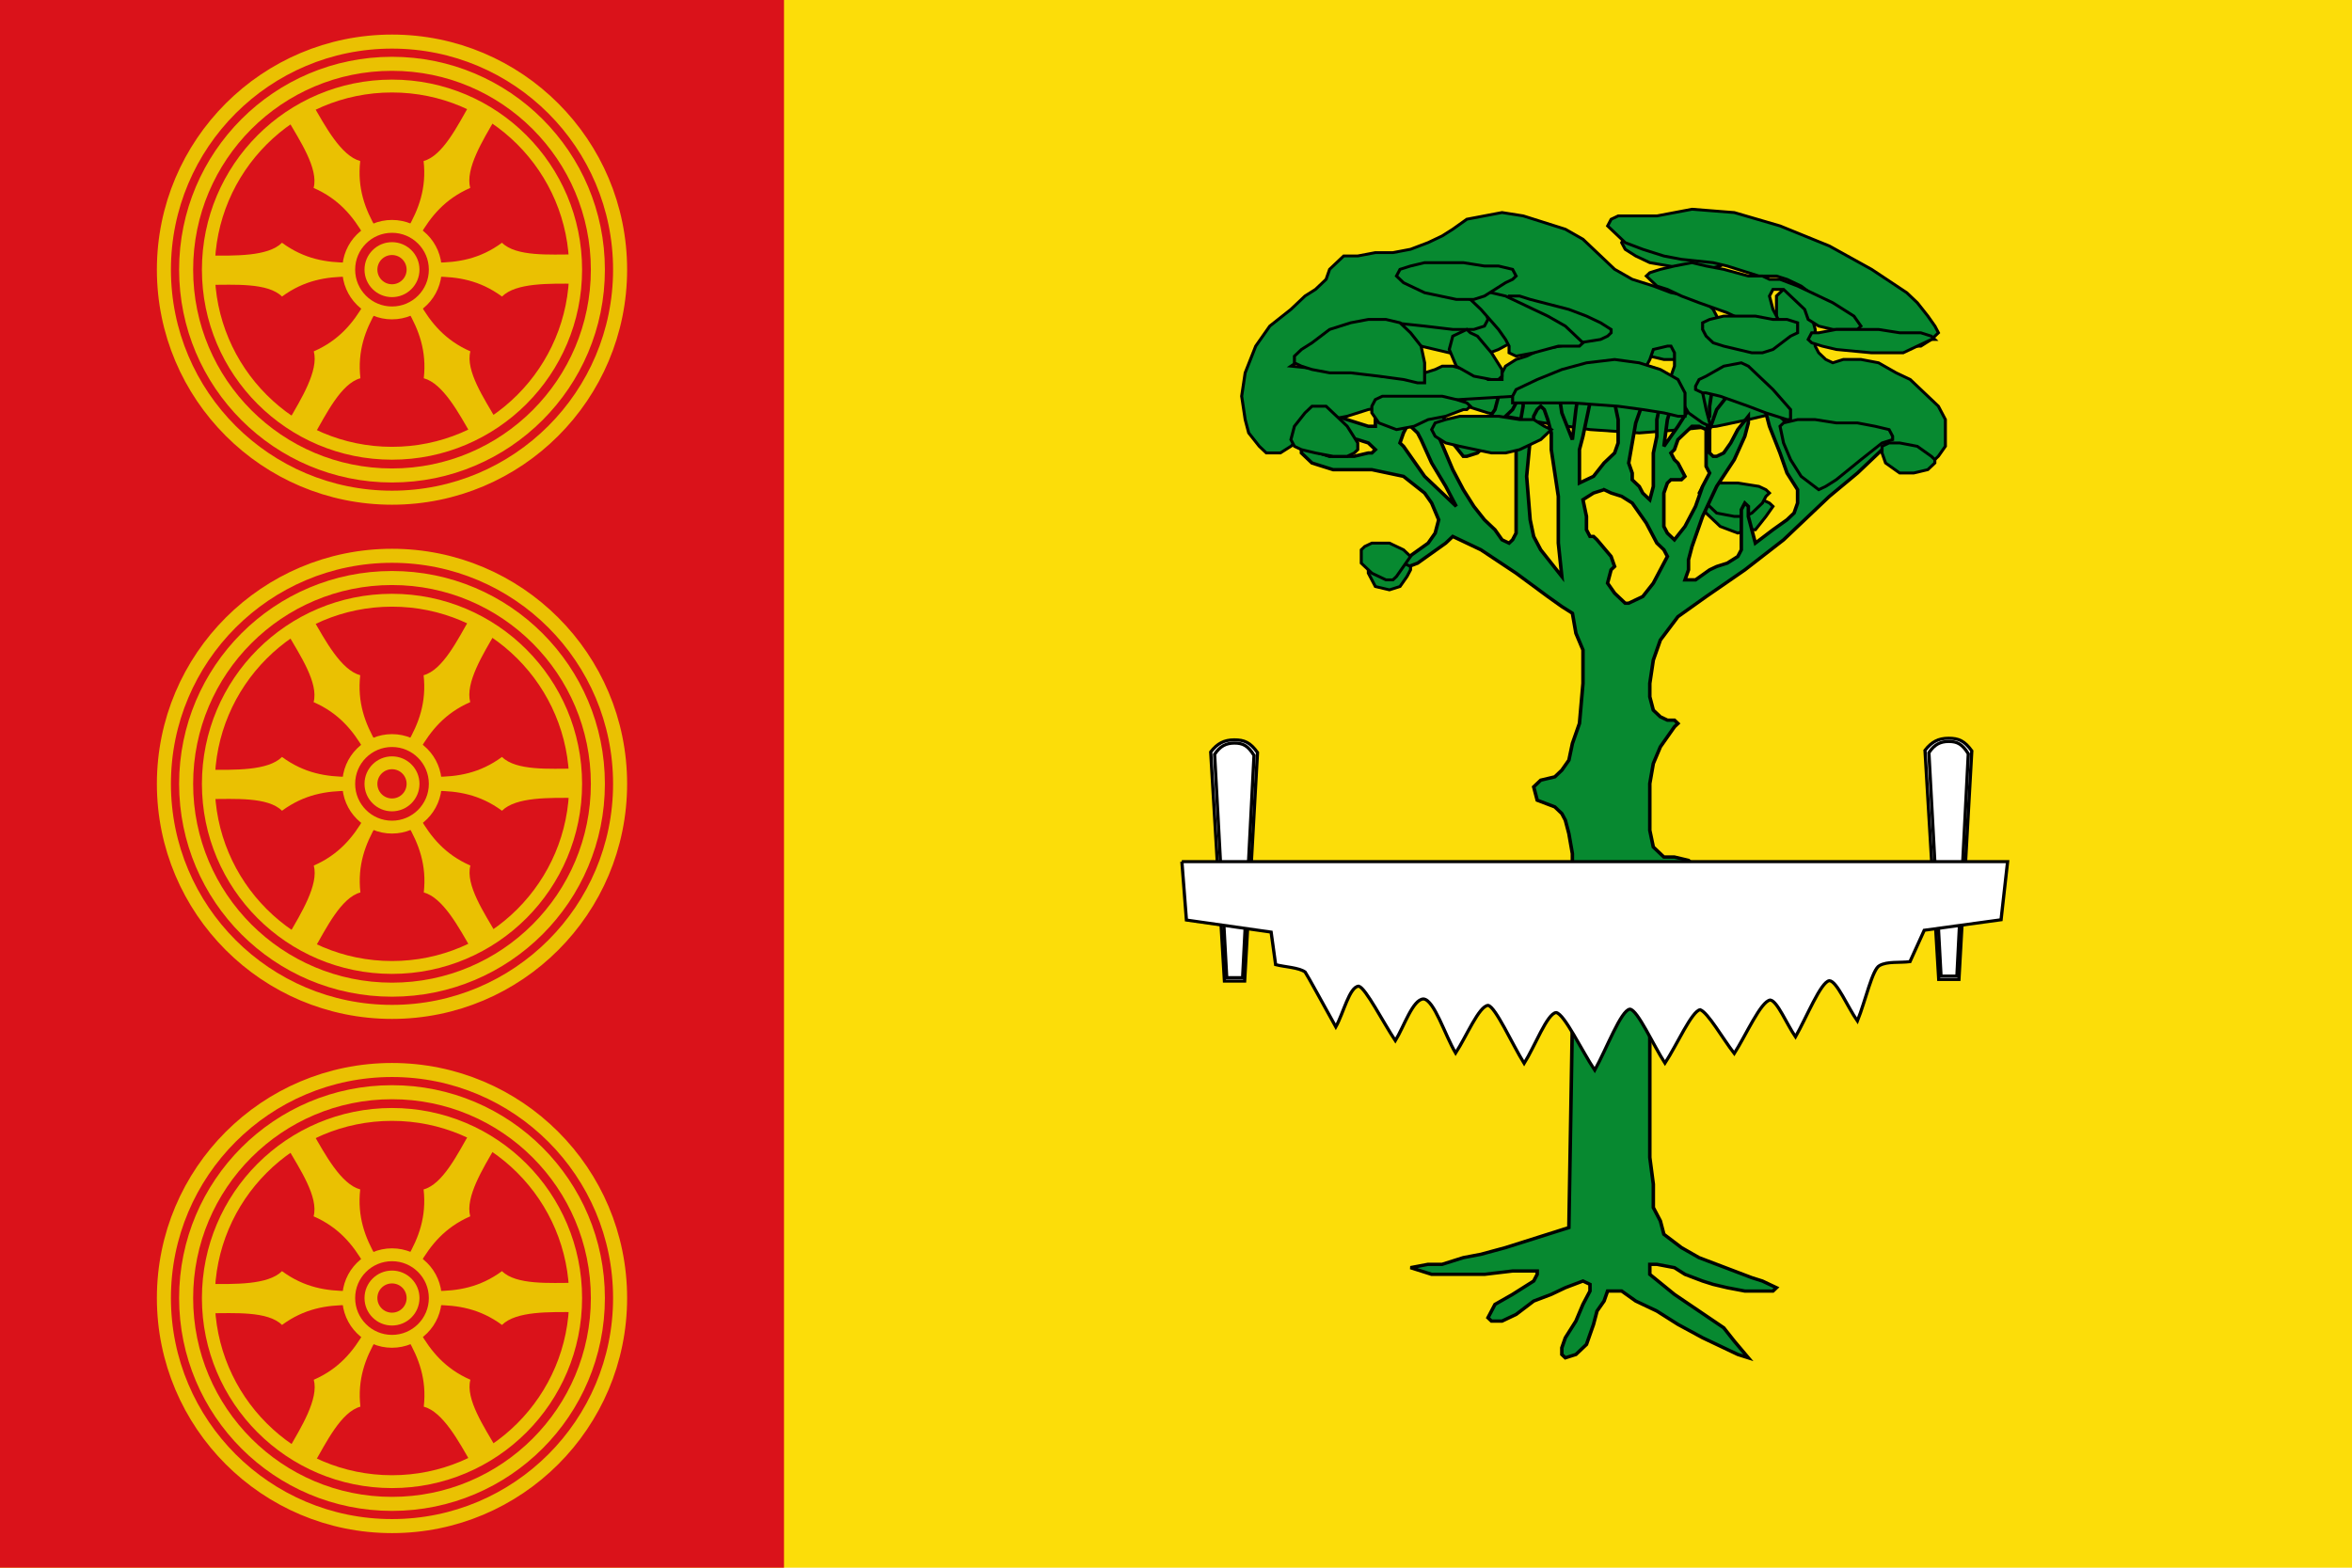 <?xml version="1.0" encoding="UTF-8" standalone="no"?>
<!-- Created with Inkscape (http://www.inkscape.org/) -->

<svg
   xmlns:dc="http://purl.org/dc/elements/1.1/"
   xmlns:cc="http://creativecommons.org/ns#"
   xmlns:rdf="http://www.w3.org/1999/02/22-rdf-syntax-ns#"
   xmlns:svg="http://www.w3.org/2000/svg"
   xmlns="http://www.w3.org/2000/svg"
   xmlns:xlink="http://www.w3.org/1999/xlink"
   xmlns:sodipodi="http://sodipodi.sourceforge.net/DTD/sodipodi-0.dtd"
   xmlns:inkscape="http://www.inkscape.org/namespaces/inkscape"
   width="750"
   height="500"
   id="svg2"
   sodipodi:version="0.32"
   inkscape:version="0.48.2 r9819"
   version="1.0"
   sodipodi:docname="Bandera de Hoyo del Espino.svg"
   inkscape:output_extension="org.inkscape.output.svg.inkscape">
  <defs
     id="defs4">
    <inkscape:path-effect
       effect="spiro"
       id="path-effect4824-4-4"
       is_visible="true" />
    <inkscape:path-effect
       effect="spiro"
       id="path-effect4828-8-5"
       is_visible="true" />
    <inkscape:path-effect
       effect="spiro"
       id="path-effect4832-8-5"
       is_visible="true" />
  </defs>
  <sodipodi:namedview
     id="base"
     pagecolor="#ffffff"
     bordercolor="#666666"
     borderopacity="1.0"
     gridtolerance="10000"
     guidetolerance="10"
     objecttolerance="10"
     inkscape:pageopacity="0.0"
     inkscape:pageshadow="2"
     inkscape:zoom="0.5"
     inkscape:cx="426.50513"
     inkscape:cy="240.0194"
     inkscape:document-units="px"
     inkscape:current-layer="layer1"
     width="750px"
     height="500px"
     inkscape:window-width="1366"
     inkscape:window-height="706"
     inkscape:window-x="-8"
     inkscape:window-y="-8"
     showgrid="false"
     inkscape:window-maximized="1"
     inkscape:showpageshadow="false" />
  <g
     inkscape:label="Layer 1"
     inkscape:groupmode="layer"
     id="layer1">
    <rect
       style="fill:#fcdd09;fill-opacity:1;stroke:none"
       id="rect3055"
       width="750"
       height="500.967"
       x="0"
       y="-0.483" />
    <rect
       style="fill:#da121a;fill-opacity:1;stroke:none"
       id="rect3055-1"
       width="250"
       height="500.967"
       x="0"
       y="-0.483" />
    <g
       style="display:inline"
       id="g4890"
       transform="matrix(0,-1,1,0,-462,522.429)">
      <g
         transform="translate(1148,-50)"
         id="g4755">
        <g
           id="g4747"
           transform="translate(70,-236)">
          <path
             style="fill:#eac102;fill-opacity:1"
             inkscape:connector-curvature="0"
             id="felly-8-4"
             d="m -1107.332,886.806 c 0,7.09 1.119,14.179 6.343,21.269 -4.478,4.478 -3.731,15.299 -3.731,23.134 l -9.328,0 c 0,-7.836 0.373,-18.657 -4.104,-23.134 5.224,-7.09 6.343,-14.179 6.343,-21.269 l 4.478,0 z" />
          <use
             style="fill:#eac102;fill-opacity:1"
             height="1052.362"
             width="744.094"
             y="0"
             x="0"
             xlink:href="#felly-8-4"
             transform="matrix(0.5,0.866,-0.866,0.5,201.255,1397.417)"
             id="use9-5-8" />
          <use
             style="fill:#eac102;fill-opacity:1"
             height="1052.362"
             width="744.094"
             y="0"
             x="0"
             xlink:href="#felly-8-4"
             transform="matrix(-0.5,0.866,-0.866,-0.5,-908.316,2270.416)"
             id="use11-7-6" />
          <use
             style="fill:#eac102;fill-opacity:1"
             height="1052.362"
             width="744.094"
             y="0"
             x="0"
             xlink:href="#felly-8-4"
             transform="matrix(-1,0,0,-1,-2219.142,1746)"
             id="use13-6-5" />
          <use
             style="fill:#eac102;fill-opacity:1"
             height="1052.362"
             width="744.094"
             y="0"
             x="0"
             xlink:href="#felly-8-4"
             transform="matrix(-0.5,-0.866,0.866,-0.5,-2420.396,348.584)"
             id="use15-1-0" />
          <use
             style="fill:#eac102;fill-opacity:1"
             height="1052.362"
             width="744.094"
             y="0"
             x="0"
             xlink:href="#felly-8-4"
             transform="matrix(0.5,-0.866,0.866,0.5,-1310.826,-524.416)"
             id="use17-8-9" />
        </g>
        <g
           id="g19-9-0"
           style="fill:none;stroke:#eac102;stroke-opacity:1"
           transform="matrix(0.373,0,0,0.373,-1039.571,637)">
          <circle
             d="m 195,0 c 0,107.696 -87.304,195 -195,195 -107.696,0 -195,-87.304 -195,-195 0,-107.696 87.304,-195 195,-195 107.696,0 195,87.304 195,195 z"
             id="circle21-2-0"
             r="195"
             cx="0"
             cy="0"
             sodipodi:cx="0"
             sodipodi:cy="0"
             sodipodi:rx="195"
             sodipodi:ry="195"
             style="fill:none;stroke:#eac102;stroke-width:12;stroke-opacity:1" />
          <circle
             d="M 176,0 C 176,97.202 97.202,176 0,176 -97.202,176 -176,97.202 -176,0 c 0,-97.202 78.798,-176 176,-176 97.202,0 176,78.798 176,176 z"
             id="circle23-7-6"
             r="176"
             cx="0"
             cy="0"
             sodipodi:cx="0"
             sodipodi:cy="0"
             sodipodi:rx="176"
             sodipodi:ry="176"
             style="fill:none;stroke:#eac102;stroke-width:12;stroke-opacity:1" />
          <circle
             d="M 157,0 C 157,86.709 86.709,157 0,157 -86.709,157 -157,86.709 -157,0 c 0,-86.709 70.291,-157 157,-157 86.709,0 157,70.291 157,157 z"
             id="circle25-9-1"
             r="157"
             cx="0"
             cy="0"
             sodipodi:cx="0"
             sodipodi:cy="0"
             sodipodi:rx="157"
             sodipodi:ry="157"
             style="fill:none;stroke:#eac102;stroke-width:11;stroke-opacity:1" />
          <circle
             d="M 37,0 C 37,20.435 20.435,37 0,37 -20.435,37 -37,20.435 -37,0 c 0,-20.435 16.565,-37 37,-37 20.435,0 37,16.565 37,37 z"
             id="circle27-5-3"
             r="37"
             cx="0"
             cy="0"
             sodipodi:cx="0"
             sodipodi:cy="0"
             sodipodi:rx="37"
             sodipodi:ry="37"
             style="fill:none;stroke:#eac102;stroke-width:11;stroke-opacity:1" />
          <circle
             d="M 18,0 C 18,9.941 9.941,18 0,18 -9.941,18 -18,9.941 -18,0 c 0,-9.941 8.059,-18 18,-18 9.941,0 18,8.059 18,18 z"
             id="circle29-4-8"
             r="18"
             cx="0"
             cy="0"
             sodipodi:cx="0"
             sodipodi:cy="0"
             sodipodi:rx="18"
             sodipodi:ry="18"
             style="fill:none;stroke:#eac102;stroke-width:11;stroke-opacity:1" />
        </g>
      </g>
      <g
         id="g4755-3"
         style="display:inline"
         transform="translate(1312,-50)">
        <g
           id="g4747-7"
           transform="translate(70,-236)">
          <path
             style="fill:#eac102;fill-opacity:1"
             inkscape:connector-curvature="0"
             id="felly-8-4-8"
             d="m -1107.332,886.806 c 0,7.09 1.119,14.179 6.343,21.269 -4.478,4.478 -3.731,15.299 -3.731,23.134 l -9.328,0 c 0,-7.836 0.373,-18.657 -4.104,-23.134 5.224,-7.09 6.343,-14.179 6.343,-21.269 l 4.478,0 z" />
          <use
             style="fill:#eac102;fill-opacity:1"
             height="1052.362"
             width="744.094"
             y="0"
             x="0"
             xlink:href="#felly-8-4-8"
             transform="matrix(0.5,0.866,-0.866,0.5,201.255,1397.417)"
             id="use9-5-8-8" />
          <use
             style="fill:#eac102;fill-opacity:1"
             height="1052.362"
             width="744.094"
             y="0"
             x="0"
             xlink:href="#felly-8-4-8"
             transform="matrix(-0.5,0.866,-0.866,-0.5,-908.316,2270.416)"
             id="use11-7-6-2" />
          <use
             style="fill:#eac102;fill-opacity:1"
             height="1052.362"
             width="744.094"
             y="0"
             x="0"
             xlink:href="#felly-8-4-8"
             transform="matrix(-1,0,0,-1,-2219.142,1746)"
             id="use13-6-5-9" />
          <use
             style="fill:#eac102;fill-opacity:1"
             height="1052.362"
             width="744.094"
             y="0"
             x="0"
             xlink:href="#felly-8-4-8"
             transform="matrix(-0.5,-0.866,0.866,-0.5,-2420.396,348.584)"
             id="use15-1-0-1" />
          <use
             style="fill:#eac102;fill-opacity:1"
             height="1052.362"
             width="744.094"
             y="0"
             x="0"
             xlink:href="#felly-8-4-8"
             transform="matrix(0.5,-0.866,0.866,0.5,-1310.826,-524.416)"
             id="use17-8-9-3" />
        </g>
        <g
           id="g19-9-0-5"
           style="fill:none;stroke:#eac102;stroke-opacity:1"
           transform="matrix(0.373,0,0,0.373,-1039.571,637)">
          <circle
             d="m 195,0 c 0,107.696 -87.304,195 -195,195 -107.696,0 -195,-87.304 -195,-195 0,-107.696 87.304,-195 195,-195 107.696,0 195,87.304 195,195 z"
             id="circle21-2-0-9"
             r="195"
             cx="0"
             cy="0"
             sodipodi:cx="0"
             sodipodi:cy="0"
             sodipodi:rx="195"
             sodipodi:ry="195"
             style="fill:none;stroke:#eac102;stroke-width:12;stroke-opacity:1" />
          <circle
             d="M 176,0 C 176,97.202 97.202,176 0,176 -97.202,176 -176,97.202 -176,0 c 0,-97.202 78.798,-176 176,-176 97.202,0 176,78.798 176,176 z"
             id="circle23-7-6-8"
             r="176"
             cx="0"
             cy="0"
             sodipodi:cx="0"
             sodipodi:cy="0"
             sodipodi:rx="176"
             sodipodi:ry="176"
             style="fill:none;stroke:#eac102;stroke-width:12;stroke-opacity:1" />
          <circle
             d="M 157,0 C 157,86.709 86.709,157 0,157 -86.709,157 -157,86.709 -157,0 c 0,-86.709 70.291,-157 157,-157 86.709,0 157,70.291 157,157 z"
             id="circle25-9-1-4"
             r="157"
             cx="0"
             cy="0"
             sodipodi:cx="0"
             sodipodi:cy="0"
             sodipodi:rx="157"
             sodipodi:ry="157"
             style="fill:none;stroke:#eac102;stroke-width:11;stroke-opacity:1" />
          <circle
             d="M 37,0 C 37,20.435 20.435,37 0,37 -20.435,37 -37,20.435 -37,0 c 0,-20.435 16.565,-37 37,-37 20.435,0 37,16.565 37,37 z"
             id="circle27-5-3-0"
             r="37"
             cx="0"
             cy="0"
             sodipodi:cx="0"
             sodipodi:cy="0"
             sodipodi:rx="37"
             sodipodi:ry="37"
             style="fill:none;stroke:#eac102;stroke-width:11;stroke-opacity:1" />
          <circle
             d="M 18,0 C 18,9.941 9.941,18 0,18 -9.941,18 -18,9.941 -18,0 c 0,-9.941 8.059,-18 18,-18 9.941,0 18,8.059 18,18 z"
             id="circle29-4-8-7"
             r="18"
             cx="0"
             cy="0"
             sodipodi:cx="0"
             sodipodi:cy="0"
             sodipodi:rx="18"
             sodipodi:ry="18"
             style="fill:none;stroke:#eac102;stroke-width:11;stroke-opacity:1" />
        </g>
      </g>
      <g
         id="g4755-6"
         style="display:inline"
         transform="translate(1476,-50)">
        <g
           id="g4747-3"
           transform="translate(70,-236)">
          <path
             style="fill:#eac102;fill-opacity:1"
             inkscape:connector-curvature="0"
             id="felly-8-4-6"
             d="m -1107.332,886.806 c 0,7.09 1.119,14.179 6.343,21.269 -4.478,4.478 -3.731,15.299 -3.731,23.134 l -9.328,0 c 0,-7.836 0.373,-18.657 -4.104,-23.134 5.224,-7.09 6.343,-14.179 6.343,-21.269 l 4.478,0 z" />
          <use
             style="fill:#eac102;fill-opacity:1"
             height="1052.362"
             width="744.094"
             y="0"
             x="0"
             xlink:href="#felly-8-4-6"
             transform="matrix(0.5,0.866,-0.866,0.5,201.255,1397.417)"
             id="use9-5-8-1" />
          <use
             style="fill:#eac102;fill-opacity:1"
             height="1052.362"
             width="744.094"
             y="0"
             x="0"
             xlink:href="#felly-8-4-6"
             transform="matrix(-0.5,0.866,-0.866,-0.5,-908.316,2270.416)"
             id="use11-7-6-5" />
          <use
             style="fill:#eac102;fill-opacity:1"
             height="1052.362"
             width="744.094"
             y="0"
             x="0"
             xlink:href="#felly-8-4-6"
             transform="matrix(-1,0,0,-1,-2219.142,1746)"
             id="use13-6-5-4" />
          <use
             style="fill:#eac102;fill-opacity:1"
             height="1052.362"
             width="744.094"
             y="0"
             x="0"
             xlink:href="#felly-8-4-6"
             transform="matrix(-0.5,-0.866,0.866,-0.5,-2420.396,348.584)"
             id="use15-1-0-2" />
          <use
             style="fill:#eac102;fill-opacity:1"
             height="1052.362"
             width="744.094"
             y="0"
             x="0"
             xlink:href="#felly-8-4-6"
             transform="matrix(0.5,-0.866,0.866,0.5,-1310.826,-524.416)"
             id="use17-8-9-0" />
        </g>
        <g
           id="g19-9-0-9"
           style="fill:none;stroke:#eac102;stroke-opacity:1"
           transform="matrix(0.373,0,0,0.373,-1039.571,637)">
          <circle
             d="m 195,0 c 0,107.696 -87.304,195 -195,195 -107.696,0 -195,-87.304 -195,-195 0,-107.696 87.304,-195 195,-195 107.696,0 195,87.304 195,195 z"
             id="circle21-2-0-7"
             r="195"
             cx="0"
             cy="0"
             sodipodi:cx="0"
             sodipodi:cy="0"
             sodipodi:rx="195"
             sodipodi:ry="195"
             style="fill:none;stroke:#eac102;stroke-width:12;stroke-opacity:1" />
          <circle
             d="M 176,0 C 176,97.202 97.202,176 0,176 -97.202,176 -176,97.202 -176,0 c 0,-97.202 78.798,-176 176,-176 97.202,0 176,78.798 176,176 z"
             id="circle23-7-6-3"
             r="176"
             cx="0"
             cy="0"
             sodipodi:cx="0"
             sodipodi:cy="0"
             sodipodi:rx="176"
             sodipodi:ry="176"
             style="fill:none;stroke:#eac102;stroke-width:12;stroke-opacity:1" />
          <circle
             d="M 157,0 C 157,86.709 86.709,157 0,157 -86.709,157 -157,86.709 -157,0 c 0,-86.709 70.291,-157 157,-157 86.709,0 157,70.291 157,157 z"
             id="circle25-9-1-7"
             r="157"
             cx="0"
             cy="0"
             sodipodi:cx="0"
             sodipodi:cy="0"
             sodipodi:rx="157"
             sodipodi:ry="157"
             style="fill:none;stroke:#eac102;stroke-width:11;stroke-opacity:1" />
          <circle
             d="M 37,0 C 37,20.435 20.435,37 0,37 -20.435,37 -37,20.435 -37,0 c 0,-20.435 16.565,-37 37,-37 20.435,0 37,16.565 37,37 z"
             id="circle27-5-3-2"
             r="37"
             cx="0"
             cy="0"
             sodipodi:cx="0"
             sodipodi:cy="0"
             sodipodi:rx="37"
             sodipodi:ry="37"
             style="fill:none;stroke:#eac102;stroke-width:11;stroke-opacity:1" />
          <circle
             d="M 18,0 C 18,9.941 9.941,18 0,18 -9.941,18 -18,9.941 -18,0 c 0,-9.941 8.059,-18 18,-18 9.941,0 18,8.059 18,18 z"
             id="circle29-4-8-6"
             r="18"
             cx="0"
             cy="0"
             sodipodi:cx="0"
             sodipodi:cy="0"
             sodipodi:rx="18"
             sodipodi:ry="18"
             style="fill:none;stroke:#eac102;stroke-width:11;stroke-opacity:1" />
        </g>
      </g>
    </g>
    <g
       id="g3481"
       transform="matrix(1.334,0,0,1.334,-164.239,-88.864)">
      <g
         transform="matrix(3.606,0,0,3.422,248.791,-381.429)"
         id="g278-7-5"
         style="fill:#078930;fill-opacity:1;fill-rule:evenodd;display:inline">
        <polygon
           id="_177688376-4-0"
           class="fil10 str10"
           points="81.512,167.943 81.046,167.943 80.346,168.176 79.179,167.71 78.246,166.777 78.013,166.31 78.246,165.844 78.48,165.611 78.946,165.611 80.579,165.611 81.978,165.844 82.445,166.077 82.678,166.31 82.212,167.01 81.512,167.943 "
           style="fill:#078930;fill-opacity:1;fill-rule:nonzero;stroke:#000000;stroke-width:0.2" />
        <polygon
           id="_177688304-0-9"
           class="fil10 str10"
           points="67.283,157.913 71.015,157.913 74.981,157.913 78.713,158.146 80.579,158.146 81.978,158.38 83.378,158.613 84.311,158.613 84.778,158.846 85.011,159.079 84.778,159.079 84.311,159.313 82.912,159.779 81.046,160.246 78.946,160.712 78.946,160.712 76.614,160.945 73.814,161.179 70.549,160.945 67.516,160.479 64.951,160.012 63.784,159.779 63.085,159.546 62.385,159.313 62.152,159.079 62.385,158.613 62.851,158.38 63.551,158.146 64.484,158.146 65.65,158.146 "
           style="fill:#078930;fill-opacity:1;fill-rule:nonzero;stroke:#000000;stroke-width:0.2" />
        <polygon
           id="_177688232-9-0"
           class="fil10 str10"
           points="72.882,147.416 73.348,147.183 74.514,147.183 75.914,147.183 77.547,147.183 78.946,147.183 80.112,147.416 81.046,147.65 81.279,147.883 81.046,148.116 80.579,148.583 79.179,149.516 79.179,149.516 78.246,149.749 77.08,149.749 74.514,149.282 73.581,148.816 72.882,148.349 72.648,147.883 "
           style="fill:#078930;fill-opacity:1;fill-rule:nonzero;stroke:#000000;stroke-width:0.2" />
        <polygon
           id="_177688160-4-0"
           class="fil10 str10"
           points="73.581,153.481 75.68,153.481 76.847,153.714 77.78,153.948 78.48,154.181 78.48,154.414 78.48,154.647 78.013,155.114 76.847,155.814 76.847,155.814 76.147,156.047 75.447,156.047 73.581,155.58 72.882,155.347 72.415,154.881 72.182,154.414 72.182,153.948 72.648,153.714 "
           style="fill:#078930;fill-opacity:1;fill-rule:nonzero;stroke:#000000;stroke-width:0.2" />
        <polygon
           id="_177688088-8-6"
           class="fil10 str10"
           points="57.253,153.015 57.953,152.548 59.119,152.548 60.752,152.315 62.618,152.548 64.251,152.548 65.65,152.781 66.584,153.248 67.05,153.481 66.584,153.948 66.117,154.414 64.484,155.347 64.484,155.347 63.318,155.814 62.152,155.814 59.352,155.114 58.186,154.647 57.253,154.181 57.02,153.481 "
           style="fill:#078930;fill-opacity:1;fill-rule:nonzero;stroke:#000000;stroke-width:0.2" />
        <polygon
           id="_177688016-8-1"
           class="fil10 str10"
           points="82.212,165.611 81.978,166.077 81.279,166.777 81.279,166.777 80.812,167.01 80.112,167.01 78.946,166.777 78.013,165.844 77.78,165.377 78.013,164.911 78.246,164.678 78.946,164.678 80.346,164.678 81.745,164.911 82.212,165.144 82.445,165.377 "
           style="fill:#078930;fill-opacity:1;fill-rule:nonzero;stroke:#000000;stroke-width:0.2" />
        <path
           id="_177687944-2-3"
           class="fil10 str11"
           d="m 73.581,156.513 -0.7,1.166 -0.7,1.4 0.233,1.166 0,1.633 -0.233,0.7 -0.7,0.7 -0.7,0.933 -0.933,0.467 0,-1.166 0,-1.166 0.233,-0.933 0.233,-1.166 0.233,-1.166 0.466,-0.7 0,-0.933 -1.166,0.467 -0.233,1.633 -0.233,2.099 -0.7,-1.866 -0.233,-1.633 -2.333,0.233 0,0.933 -0.233,1.399 -0.233,1.633 0,1.633 0,1.866 0,1.4 0,0.933 -0.233,0.467 -0.233,0.233 -0.467,-0.233 -0.467,-0.7 -0.7,-0.7 -0.7,-0.933 -0.7,-1.166 -0.7,-1.4 -0.467,-1.166 -0.467,-1.166 0,-0.233 0.233,0 0.233,0.233 0.467,0.467 0.7,0.933 0.233,0 0.7,-0.233 0.467,-0.467 0.7,-0.7 0.467,-1.166 0.7,-0.7 0.467,-0.933 -1.399,0 -0.233,0.933 -0.467,0.7 -1.166,1.866 -0.933,-0.933 -0.7,-0.7 -0.233,-0.7 0,-0.7 -2.333,0.233 -1.866,0.233 -0.233,0.467 0,0.7 -0.467,0 -0.7,-0.233 -1.399,-0.467 0,0 -0.933,0.233 -0.467,0 -0.7,0.467 -0.233,0.7 0,1.166 0.7,0.7 1.4,0.466 2.566,0 2.099,0.467 1.4,1.166 0.467,0.7 0.466,1.166 -0.233,0.933 -0.467,0.7 -0.933,0.7 -0.933,0.7 0,0.233 0,0.233 1.166,-0.467 0.933,-0.7 0.933,-0.7 0.467,-0.467 0.933,0.467 0.933,0.467 2.333,1.633 2.099,1.633 0.933,0.7 0.7,0.467 0.233,1.399 0.467,1.166 0,0.933 0,1.399 -0.233,2.799 -0.467,1.4 -0.233,1.166 -0.467,0.7 -0.467,0.467 -0.933,0.233 -0.467,0.467 0.233,0.933 1.166,0.467 0.467,0.467 0.233,0.467 0.233,0.933 0.233,1.4 0,1.866 0.233,2.566 0,3.266 -0.233,3.965 -0.233,14.462 -4.199,1.4 -1.633,0.467 -1.166,0.233 -1.4,0.467 -0.933,0 -1.166,0.233 1.4,0.467 1.866,0 1.633,0 1.866,-0.233 1.166,0 0.467,0 0,0.233 -0.233,0.467 -0.7,0.466 -0.7,0.467 -1.166,0.7 -0.233,0.467 -0.233,0.466 0.233,0.233 0.7,0 0.933,-0.466 1.166,-0.933 1.166,-0.467 0.933,-0.467 1.166,-0.466 0.467,0.233 0,0.467 -0.467,0.933 -0.467,1.166 -0.7,1.166 -0.233,0.7 0,0.467 0.233,0.233 0.7,-0.233 0.7,-0.7 0.467,-1.4 0.233,-0.933 0.467,-0.7 0.233,-0.7 0.467,0 0.467,0 0.933,0.7 1.4,0.7 1.399,0.933 1.633,0.933 1.399,0.7 0.933,0.467 0.7,0.233 -0.933,-1.166 -0.7,-0.933 -1.633,-1.166 -1.633,-1.166 -1.633,-1.4 0,-0.7 0.467,0 1.166,0.233 0.7,0.467 1.166,0.467 0.7,0.233 0.933,0.233 1.166,0.233 1.166,0 0.7,0 0.233,-0.233 -0.467,-0.233 -0.467,-0.233 -0.7,-0.233 -1.166,-0.467 -1.166,-0.467 -1.166,-0.467 -1.166,-0.7 -1.166,-0.933 -0.233,-0.933 -0.467,-0.933 0,-1.633 -0.233,-1.866 0,-2.799 0,-3.499 0,-3.032 0,-2.566 0.233,-1.866 0,-1.633 0.233,-1.4 0.233,-0.933 0.933,-1.399 0.933,-0.933 0.233,-0.467 -0.233,-0.233 -0.933,-0.233 -0.7,0 -0.7,-0.7 -0.233,-1.166 0,-1.633 0,-1.633 0.233,-1.399 0.467,-1.166 0.467,-0.7 0.467,-0.7 0.233,-0.233 -0.233,-0.233 -0.467,0 -0.467,-0.233 -0.467,-0.466 -0.233,-0.933 0,-0.933 0.233,-1.633 0.467,-1.399 1.166,-1.633 1.866,-1.4 2.566,-1.866 2.566,-2.099 1.399,-1.399 1.633,-1.633 1.866,-1.633 2.099,-2.099 -0.7,-0.933 -1.166,-0.233 -0.933,0.233 -0.233,0.467 -0.233,0.467 0,0.233 -0.467,0.467 -0.933,0.233 -1.166,-0.233 -0.233,-0.467 0,-0.467 -0.233,-0.467 -0.467,-0.7 -1.4,-1.399 -1.866,-1.4 -0.7,-0.466 -0.467,-0.233 -0.233,0.233 -0.233,0.466 -0.233,1.633 0,0.7 -0.233,0.233 -0.467,-0.233 -0.7,-0.467 -0.7,1.166 -0.933,1.399 0.233,-1.866 0.467,-1.633 -0.233,-0.233 -0.233,-0.233 -0.467,0.933 -0.233,1.166 0,1.166 -0.233,1.166 0,0.7 0,0.933 0,0.7 -0.233,0.933 -0.467,-0.466 -0.233,-0.467 -0.467,-0.467 0,-0.467 -0.233,-0.7 0.233,-1.4 0.233,-1.4 0.467,-1.399 0.233,-2.099 -0.7,-0.467 0,0 z m 7.697,1.866 0.233,0 0.233,0.7 0.467,0.7 0.233,0.933 0.7,1.866 0.233,0.7 0.233,0.7 0.7,1.166 0,0.933 -0.233,0.7 -0.467,0.467 -0.933,0.7 -1.166,0.933 -0.233,-0.933 -0.233,-0.933 0,-0.7 -0.233,-0.233 0,0 -0.233,0.467 0,1.166 0,1.633 -0.233,0.467 -0.7,0.466 -0.7,0.233 -0.467,0.233 -0.933,0.7 -0.467,0 -0.233,0 0.233,-0.7 0,-0.7 0.233,-0.933 0.7,-2.099 0.933,-2.099 1.166,-1.866 0.7,-1.633 0.233,-0.933 0,-0.467 -0.7,0.933 -0.467,0.933 -0.467,0.7 -0.466,0.233 -0.233,0 -0.233,-0.233 0,-0.7 0,-0.933 -0.233,0 0,1.866 0,0.7 0.233,0.467 -0.467,0.933 -0.467,1.4 -0.7,1.4 -0.7,0.933 -0.467,-0.467 -0.233,-0.466 0,-0.467 0,-0.933 0,-0.933 0.233,-0.7 0.233,-0.233 0.7,0 0.233,-0.233 -0.233,-0.467 -0.233,-0.466 -0.233,-0.233 -0.233,-0.467 0.233,-0.233 0.233,-0.7 0.467,-0.467 0.467,-0.467 0.467,0 0.467,0.233 0.233,-0.467 0,0.467 0,0 0.467,-1.4 0.7,-0.933 0.933,-0.233 0.7,0 0,0 z m -13.995,0.933 0.233,0.233 0.233,0.7 0.233,0.933 0,1.166 0.467,3.266 0,3.266 0.233,2.333 -1.4,-1.866 -0.467,-0.933 -0.233,-1.166 -0.233,-3.032 0.233,-2.566 0.233,-0.933 0,-0.7 0.233,-0.467 0.233,-0.233 0,0 z m -8.63,1.399 0.233,0.233 0.233,0.233 0.233,0.467 0.7,1.633 0.933,1.633 0.7,1.4 -0.233,-0.233 -0.467,-0.467 -1.4,-1.4 -0.933,-1.399 -0.467,-0.7 -0.233,-0.233 0.233,-0.7 0.233,-0.467 0.233,0 0,0 0,0 z m -5.132,0.467 0.7,0.233 0.933,0.233 0.7,0.233 0.467,0.467 -0.233,0.233 -0.233,0 -0.933,0.233 -0.933,0 -0.7,0 -0.7,-0.233 -0.467,-0.233 0.467,-0.467 0.7,-0.467 0.233,-0.233 0,0 z m 17.961,3.965 0.467,0.233 0.7,0.233 0.7,0.467 0.933,1.4 0.7,1.399 0.466,0.467 0.233,0.467 -0.467,0.933 -0.467,0.933 -0.7,0.933 -0.467,0.233 -0.467,0.233 -0.233,0 -0.7,-0.7 -0.467,-0.7 0.233,-0.933 0.233,-0.233 -0.233,-0.7 -0.933,-1.166 -0.233,-0.233 0,0 -0.233,0 0,0 -0.233,-0.467 0,-0.933 -0.233,-1.166 0.7,-0.466 0.7,-0.233 0,0 z"
           inkscape:connector-curvature="0"
           style="fill:#078930;fill-opacity:1;fill-rule:nonzero;stroke:#000000;stroke-width:0.233" />
        <path
           id="_177687872-4-8"
           class="fil10 str10"
           d="m 90.376,162.345 -0.7,-0.933 -1.166,-0.467 -0.933,0 -0.233,0.467 -0.233,0.467 -0.233,0.467 -0.233,0.233 -0.933,0.233 -1.166,-0.467 -0.233,-0.233 -0.233,-0.467 -0.233,-0.7 -0.466,-0.7 -0.7,-0.933 -0.933,-0.7 -0.933,-0.7 -0.933,-0.467 -0.933,-0.233 -0.467,0.233 -0.467,0.233 0,0.7 0.233,1.166 0.233,0.933 0,0.233 -0.467,-0.233 -0.933,-0.7 -0.933,-1.633 -0.233,-0.933 0.233,-0.7 0,-0.933 -0.233,-0.467 -0.233,0 -0.933,0.233 -0.233,0.7 -0.233,0.467 -0.933,0 -0.466,-0.233 -0.467,0 -0.7,0.7 -0.467,0.233 -0.7,0.233 -0.7,0.467 -1.166,0.233 -1.4,0.233 -1.633,0.233 -3.732,0.233 -2.566,0.233 -1.866,0.233 -1.633,0.233 -1.4,0.467 -1.166,0.233 -0.7,0.233 -1.166,0.933 -0.7,0.7 -0.7,0.467 -0.933,0 -0.467,-0.467 -0.7,-0.933 -0.233,-0.933 -0.233,-1.633 0.233,-1.633 0.7,-1.866 0.933,-1.4 1.399,-1.166 0.933,-0.933 0.7,-0.467 0.7,-0.7 0.233,-0.7 0.467,-0.467 0.467,-0.466 0.933,0 1.166,-0.233 1.166,0 1.166,-0.233 1.166,-0.467 0.933,-0.467 0.7,-0.467 0.933,-0.7 1.166,-0.233 1.166,-0.233 1.4,0.233 2.799,0.933 1.166,0.7 1.166,1.166 0.933,0.933 1.166,0.7 1.4,0.467 1.166,0.466 1.166,0.233 0.933,0.233 0.7,0.7 0.233,0.467 0,0.7 0.7,0.467 0.7,0.467 0.933,0.233 1.166,0 0.467,-0.233 0.233,-0.467 -0.233,-0.933 0,-1.633 0.233,-0.233 0.233,-0.233 0.7,0.233 0.7,0.467 0.467,1.166 0.233,0.933 0,1.166 0.233,0.467 0.467,0.467 0.467,0.233 0.7,-0.233 1.166,0 1.166,0.233 1.166,0.7 0.933,0.466 0.933,0.933 0.933,0.933 0.467,0.933 0,1.166 0,0.7 -0.467,0.7 -0.933,0.933 -0.7,0 -0.7,-0.233 -0.467,-0.467 -0.467,-0.7 0,0 z m -27.291,-5.365 0.7,0.466 0.7,0 0.233,0 0,-0.466 0.233,-0.467 0.7,-0.467 0.7,-0.233 0.933,-0.467 2.566,-0.466 -2.799,-1.866 -2.333,-1.4 -1.166,-0.233 -0.7,-0.233 -0.466,0.233 -0.233,0 0,0.233 0.466,0.233 0.933,0.467 0.233,0.933 -0.233,0.467 -0.7,0.233 -1.399,0 -1.866,-0.233 -2.099,-0.233 -1.633,0.233 -1.4,0.233 -1.399,0.933 -2.333,1.633 4.432,0.467 1.633,0.233 1.633,0 1.166,-0.233 0.7,-0.233 0.467,-0.233 0.7,0 1.633,0.467 0,0 z m -10.963,5.365 0.467,-0.467 0.7,-0.467 0.7,-0.233 0.233,0.467 -0.233,0.933 -0.7,0.233 -0.7,-0.233 -0.467,-0.233 0,0 z m 34.755,-9.33 -1.166,-1.166 -1.166,-0.933 -0.933,-0.467 -0.7,-0.233 -1.166,0 -1.399,-0.467 -0.7,-0.233 -0.933,-0.233 -2.099,-0.233 -1.166,-0.233 -1.399,-0.467 -1.166,-0.467 -0.7,-0.7 -0.467,-0.467 0.233,-0.467 0.467,-0.233 0.467,0 0.933,0 1.166,0 2.333,-0.467 2.799,0.233 3.032,0.933 3.266,1.4 2.799,1.633 2.333,1.633 0.7,0.7 0.7,0.933 0.467,0.7 0.233,0.467 -0.467,0.467 -0.7,0.467 -0.933,0 -1.166,0.233 -0.7,-0.233 -0.7,-0.467 -1.166,-0.7 -0.933,-0.933 0,0 z"
           inkscape:connector-curvature="0"
           style="fill:#078930;fill-opacity:1;fill-rule:nonzero;stroke:#000000;stroke-width:0.2" />
        <polygon
           id="_177687800-5-9"
           class="fil10 str10"
           points="72.415,159.313 72.415,159.313 69.382,159.079 67.983,159.079 66.817,159.079 65.884,159.079 65.417,159.079 65.417,158.613 65.65,158.146 67.05,157.446 68.683,156.747 70.316,156.28 72.182,156.047 73.814,156.28 75.214,156.747 76.38,157.446 76.847,158.38 76.847,159.546 76.847,160.012 76.847,160.012 76.38,160.012 75.447,159.779 74.048,159.546 "
           style="fill:#078930;fill-opacity:1;fill-rule:nonzero;stroke:#000000;stroke-width:0.2" />
        <polygon
           id="_177687728-5-3"
           class="fil10 str10"
           points="60.285,160.479 60.985,160.246 61.918,160.012 63.085,160.012 64.484,160.012 65.884,160.246 66.817,160.246 67.516,160.712 67.983,160.945 67.75,161.179 67.283,161.645 65.884,162.345 65.884,162.345 64.951,162.578 64.018,162.578 61.918,162.112 60.985,161.878 60.285,161.412 60.052,160.945 "
           style="fill:#078930;fill-opacity:1;fill-rule:nonzero;stroke:#000000;stroke-width:0.2" />
        <polygon
           id="_177687656-1-4"
           class="fil10 str10"
           points="66.584,151.848 69.149,152.548 70.316,153.015 71.249,153.481 71.948,153.948 71.948,154.181 71.715,154.414 71.249,154.647 69.849,154.881 69.849,154.881 68.916,154.881 67.983,154.647 66.117,153.714 65.417,153.248 64.951,152.548 64.951,152.082 65.184,151.615 65.884,151.615 "
           style="fill:#078930;fill-opacity:1;fill-rule:nonzero;stroke:#000000;stroke-width:0.2" />
        <polygon
           id="_177687584-7-4"
           class="fil10 str10"
           points="55.154,162.345 54.921,162.578 54.454,162.811 53.521,162.811 52.355,162.578 51.422,162.345 51.422,162.345 50.955,162.112 50.722,161.645 50.955,160.712 51.655,159.779 52.121,159.313 52.821,159.313 53.054,159.313 53.521,159.779 54.454,160.712 55.154,161.878 "
           style="fill:#078930;fill-opacity:1;fill-rule:nonzero;stroke:#000000;stroke-width:0.2" />
        <polygon
           id="_177687512-1-6"
           class="fil10 str10"
           points="58.186,157.446 56.553,157.213 54.687,156.98 54.687,156.98 53.288,156.98 52.121,156.747 51.422,156.513 50.955,156.28 50.955,156.047 50.955,155.814 51.422,155.347 52.121,154.881 53.288,153.948 54.687,153.481 55.854,153.248 57.02,153.248 57.953,153.481 58.653,154.181 59.352,155.114 59.586,156.28 59.586,157.446 59.586,157.68 59.586,157.68 59.119,157.68 "
           style="fill:#078930;fill-opacity:1;fill-rule:nonzero;stroke:#000000;stroke-width:0.2" />
        <polygon
           id="_177687440-1-0"
           class="fil10 str10"
           points="62.851,157.213 61.685,156.513 61.218,155.347 61.452,154.414 61.918,154.181 62.385,153.948 62.618,154.181 63.085,154.414 64.018,155.58 64.717,156.747 64.717,157.213 64.484,157.446 64.251,157.446 64.018,157.446 62.851,157.213 "
           style="fill:#078930;fill-opacity:1;fill-rule:nonzero;stroke:#000000;stroke-width:0.2" />
        <polygon
           id="_177687368-5-6"
           class="fil10 str10"
           points="63.318,152.548 62.618,151.848 62.385,151.382 62.618,151.149 63.085,151.149 64.018,151.382 64.951,151.615 67.75,153.015 68.916,153.714 69.616,154.414 70.082,154.881 69.849,155.114 69.149,155.114 68.45,155.114 66.817,155.58 65.65,155.814 65.184,155.58 65.184,155.114 65.184,155.114 64.951,154.647 64.484,153.948 "
           style="fill:#078930;fill-opacity:1;fill-rule:nonzero;stroke:#000000;stroke-width:0.2" />
        <polygon
           id="_177687296-2-6"
           class="fil10 str10"
           points="74.514,149.982 75.214,149.749 76.147,149.516 77.313,149.282 78.246,149.516 79.413,149.749 81.046,150.215 81.978,150.215 82.445,150.449 83.145,150.449 84.311,150.915 86.644,152.082 88.043,153.015 88.51,153.714 88.276,153.948 87.343,153.948 86.644,153.948 85.711,153.714 85.011,153.248 84.778,152.548 83.844,151.615 83.378,151.149 82.912,151.149 82.678,151.149 82.445,151.615 82.678,152.548 83.145,153.481 82.912,153.948 82.678,153.948 81.978,153.714 81.046,153.481 79.646,152.781 77.78,152.082 77.78,152.082 76.614,151.615 75.68,151.149 74.981,150.915 74.514,150.449 74.281,150.215 "
           style="fill:#078930;fill-opacity:1;fill-rule:nonzero;stroke:#000000;stroke-width:0.2" />
        <polygon
           id="_177687224-7-1"
           class="fil10 str10"
           points="79.413,156.513 80.579,156.28 81.046,156.513 81.512,156.98 82.678,158.146 83.844,159.546 83.844,160.012 83.844,160.246 83.611,160.246 82.912,160.012 82.212,159.779 81.046,159.313 79.179,158.613 78.246,158.38 78.013,158.38 78.013,158.38 77.547,158.146 77.547,157.913 77.78,157.446 78.246,157.213 "
           style="fill:#078930;fill-opacity:1;fill-rule:nonzero;stroke:#000000;stroke-width:0.2" />
        <polygon
           id="_177687152-6-8"
           class="fil10 str10"
           points="60.752,158.613 61.685,158.846 62.385,159.079 62.618,159.313 62.385,159.546 62.152,159.546 60.985,160.012 59.819,160.246 58.886,160.712 58.886,160.712 57.72,160.945 56.553,160.479 56.087,159.779 56.087,159.313 56.32,158.846 56.787,158.613 57.486,158.613 59.819,158.613 "
           style="fill:#078930;fill-opacity:1;fill-rule:nonzero;stroke:#000000;stroke-width:0.2" />
        <polygon
           id="_177687080-1-4"
           class="fil10 str10"
           points="79.413,153.015 81.512,153.015 82.678,153.248 83.611,153.248 84.311,153.481 84.311,153.948 84.311,154.181 83.844,154.414 82.678,155.347 82.678,155.347 81.978,155.58 81.279,155.58 79.413,155.114 78.713,154.881 78.246,154.414 78.013,153.948 78.013,153.481 78.48,153.248 "
           style="fill:#078930;fill-opacity:1;fill-rule:nonzero;stroke:#000000;stroke-width:0.2" />
        <polygon
           id="_177687008-4-9"
           class="fil10 str10"
           points="57.953,149.749 58.653,149.516 59.586,149.282 60.752,149.282 62.152,149.282 63.551,149.516 64.484,149.516 65.417,149.749 65.65,150.215 65.417,150.449 64.951,150.682 63.551,151.615 63.551,151.615 62.851,151.848 61.685,151.848 59.586,151.382 58.653,150.915 58.186,150.682 57.72,150.215 "
           style="fill:#078930;fill-opacity:1;fill-rule:nonzero;stroke:#000000;stroke-width:0.2" />
        <polygon
           id="_177686936-2-6"
           class="fil10 str10"
           points="85.244,154.181 85.711,154.181 86.877,153.948 88.276,153.948 89.676,153.948 91.076,154.181 92.475,154.181 93.175,154.414 93.408,154.647 93.175,154.647 92.708,154.881 91.309,155.58 91.309,155.58 90.376,155.58 89.21,155.58 86.877,155.347 85.944,155.114 85.244,154.881 85.011,154.647 "
           style="fill:#078930;fill-opacity:1;fill-rule:nonzero;stroke:#000000;stroke-width:0.2" />
        <polygon
           id="_177686864-3-3"
           class="fil10 str10"
           points="85.477,160.246 86.877,160.479 88.276,160.479 89.443,160.712 90.376,160.945 90.609,161.412 90.609,161.645 89.909,161.878 88.51,163.045 86.877,164.444 86.177,164.911 85.711,165.144 85.711,165.144 84.544,164.211 83.844,163.045 83.378,161.878 83.145,160.712 83.378,160.479 84.311,160.246 "
           style="fill:#078930;fill-opacity:1;fill-rule:nonzero;stroke:#000000;stroke-width:0.2" />
        <polygon
           id="_177686792-2-7"
           class="fil10 str10"
           points="91.076,161.878 92.242,162.112 93.175,162.811 93.408,163.045 93.408,163.278 92.942,163.744 92.008,163.978 92.008,163.978 91.076,163.978 90.142,163.278 89.909,162.578 89.909,162.112 90.376,161.878 "
           style="fill:#078930;fill-opacity:1;fill-rule:nonzero;stroke:#000000;stroke-width:0.2" />
        <polygon
           id="_177686696-2-8"
           class="fil10 str10"
           points="58.653,170.742 58.419,171.209 57.953,171.909 57.953,171.909 57.253,172.142 56.32,171.909 55.854,170.975 55.854,170.276 56.32,169.809 57.253,169.809 58.186,170.276 58.653,170.509 "
           style="fill:#078930;fill-opacity:1;fill-rule:nonzero;stroke:#000000;stroke-width:0.2" />
        <polygon
           id="_177686648-1-8"
           class="fil10 str10"
           points="57.72,171.209 57.486,171.442 57.02,171.442 56.087,170.975 55.387,170.276 55.387,169.809 55.387,169.343 55.62,169.109 56.087,168.876 57.253,168.876 58.186,169.343 58.419,169.576 58.653,169.809 58.186,170.509 57.72,171.209 "
           style="fill:#078930;fill-opacity:1;fill-rule:nonzero;stroke:#000000;stroke-width:0.2" />
      </g>
      <g
         style="fill:#ffffff;fill-opacity:1;stroke-width:1.76;stroke-miterlimit:4;stroke-dasharray:none;display:inline"
         transform="matrix(0.441,0,0,0.419,797.838,-120.726)"
         id="g4266-2">
        <g
           id="_46129048-9"
           transform="matrix(0.999,0,0,0.999,-914.214,828.919)"
           style="fill:#ffffff;fill-opacity:1;stroke:#000000;stroke-width:1.761;stroke-miterlimit:4;stroke-opacity:1;stroke-dasharray:none">
          <path
             style="fill:#ffffff;fill-opacity:1;stroke:#000000;stroke-width:1.761;stroke-miterlimit:4;stroke-opacity:1;stroke-dasharray:none"
             inkscape:connector-curvature="0"
             d="m 440.867,39.482 c 5.49,-0.003 8.636,1.453 12.603,7.227 l -6.975,130.557 -10.956,0 -7.449,-130.869 c 3.593,-4.857 7.286,-6.912 12.777,-6.915 z"
             id="_47392264-1" />
          <path
             style="fill:#ffffff;fill-opacity:1;stroke:#000000;stroke-width:1.761;stroke-miterlimit:4;stroke-opacity:1;stroke-dasharray:none"
             inkscape:connector-curvature="0"
             d="m 440.962,41.338 c 4.533,-0.003 7.345,1.412 10.619,7.028 l -6.187,126.957 -8.617,0 -6.578,-127.568 c 2.966,-4.723 6.23,-6.414 10.763,-6.417 z"
             id="_46201872-3" />
        </g>
        <g
           id="_47186656-5"
           transform="matrix(0.999,0,0,0.999,-914.214,828.919)"
           style="fill:#ffffff;fill-opacity:1;stroke:#000000;stroke-width:1.761;stroke-miterlimit:4;stroke-opacity:1;stroke-dasharray:none">
          <path
             style="fill:#ffffff;fill-opacity:1;stroke:#000000;stroke-width:1.761;stroke-miterlimit:4;stroke-opacity:1;stroke-dasharray:none"
             inkscape:connector-curvature="0"
             d="m 53.308,40.404 c 5.49,-0.003 8.636,1.453 12.603,7.227 l -6.975,130.557 -10.956,0 -7.449,-130.869 c 3.593,-4.857 7.286,-6.912 12.777,-6.915 z"
             id="_46716984-9" />
          <path
             style="fill:#ffffff;fill-opacity:1;stroke:#000000;stroke-width:1.761;stroke-miterlimit:4;stroke-opacity:1;stroke-dasharray:none"
             inkscape:connector-curvature="0"
             d="m 53.404,42.26 c 4.533,-0.003 7.345,1.412 10.619,7.028 l -6.187,126.957 -8.617,0 -6.578,-127.568 c 2.966,-4.723 6.23,-6.414 10.763,-6.417 z"
             id="_46746288-8" />
        </g>
        <path
           style="fill:#ffffff;fill-opacity:1;stroke:#000000;stroke-width:1.76;stroke-miterlimit:4;stroke-opacity:1;stroke-dasharray:none"
           inkscape:connector-curvature="0"
           id="path21-4"
           d="m -889.36,938.773 447.579,0 -3.547,33.16 -41.634,5.997 -7.737,17.913 c -5.496,0.742 -12.219,-0.301 -16.486,2.227 -3.924,2.014 -7.573,20.025 -12.014,31.624 -5.277,-7.864 -11.169,-22.867 -15.218,-22.996 -4.678,0.763 -12.427,21.158 -18.333,32.035 -4.753,-7.198 -9.812,-20.345 -13.642,-20.999 -5.082,0.55 -13.237,20.139 -19.548,30.505 -6.151,-8.328 -14.147,-23.201 -18.454,-24.984 -4.527,0.643 -12.744,20.327 -19.116,30.49 -6.329,-10.268 -14.81,-30.353 -18.987,-30.805 -4.822,0.523 -12.717,22.798 -19.074,34.832 -6.971,-10.961 -16.401,-32.035 -20.912,-32.882 -4.864,0.446 -11.57,19.332 -17.355,28.999 -6.509,-11.033 -15.477,-32.18 -19.526,-33.099 -4.952,0.359 -11.746,17.71 -17.618,27.201 -5.812,-10.287 -11.623,-30.39 -17.435,-30.86 -5.775,0.195 -10.593,15.859 -15.232,23.79 -6.617,-10.367 -16.001,-29.956 -19.851,-31.101 -5.063,0.308 -8.279,15.488 -12.418,23.232 -5.543,-10.431 -15.386,-29.483 -16.628,-31.292 -3.49,-2.594 -10.666,-2.808 -15.998,-4.213 -0.814,-6.19 -1.629,-12.38 -2.443,-18.569 -15.305,-2.295 -30.61,-4.591 -45.914,-6.886 l -2.459,-33.32 z" />
      </g>
    </g>
  </g>
</svg>

